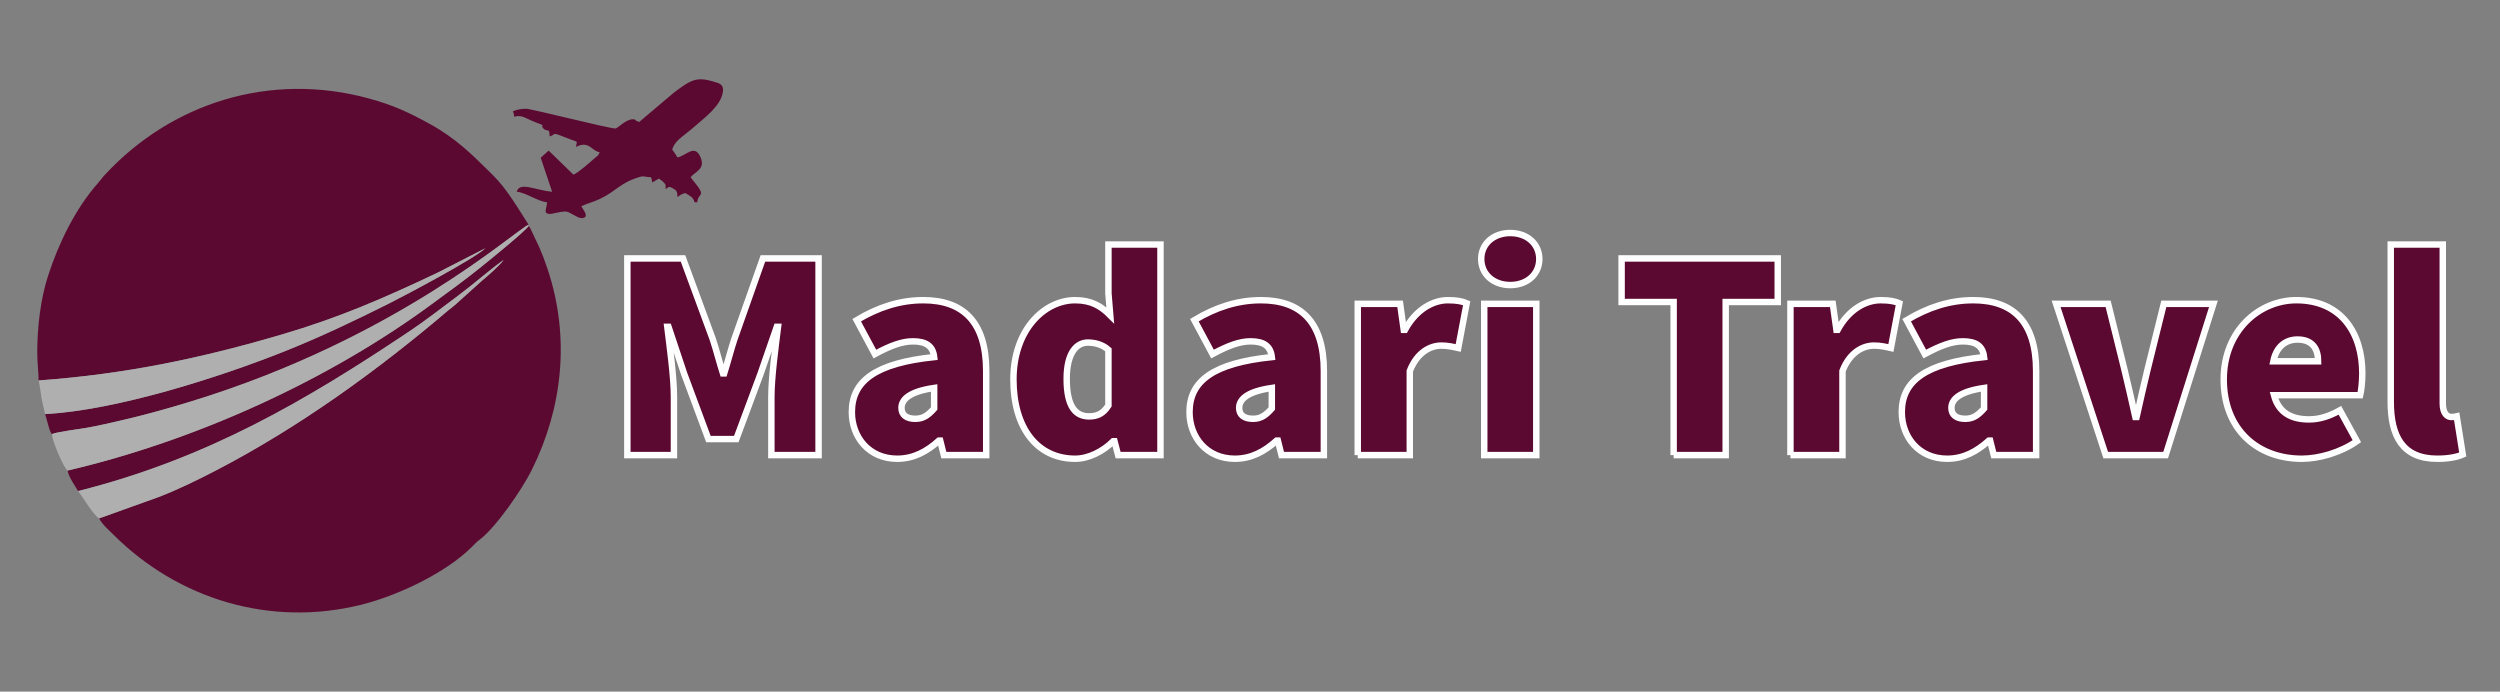 <?xml version="1.0" encoding="UTF-8"?>
<!DOCTYPE svg PUBLIC "-//W3C//DTD SVG 1.0//EN" "http://www.w3.org/TR/2001/REC-SVG-20010904/DTD/svg10.dtd">
<!-- Creator: CorelDRAW 2020 (64-Bit) -->
<svg xmlns="http://www.w3.org/2000/svg" xml:space="preserve" width="131.572mm" height="36.398mm" version="1.0" style="shape-rendering:geometricPrecision; text-rendering:geometricPrecision; image-rendering:optimizeQuality; fill-rule:evenodd; clip-rule:evenodd"
viewBox="0 0 13157.2 3639.82"
 xmlns:xlink="http://www.w3.org/1999/xlink"
 xmlns:xodm="http://www.corel.com/coreldraw/odm/2003">
 <rect x="0" y="0" width="13157.2" height="3639.82" fill="#808080" stroke="none"/>
 <defs>
  <style type="text/css">
   <![CDATA[
    .str0 {stroke:#FEFEFE;stroke-width:33.87;stroke-miterlimit:22.926}
    .fil1 {fill:#5C0931}
    .fil2 {fill:#AFAFAF}
    .fil3 {fill:#F9F7F7}
    .fil0 {fill:#5C0931;fill-rule:nonzero}
   ]]>
  </style>
 </defs>
 <g id="Layer_x0020_1">
  <g id="_2180397572208">
   <path class="fil0 str0" d="M3301.62 2395.2l245.23 0 0 -305.75c0,-105.1 -22.29,-265.92 -35.03,-369.43l6.37 0 82.81 248.41 127.39 342.37 146.5 0 127.4 -342.37 85.98 -248.41 6.38 0c-12.75,103.51 -35.04,264.33 -35.04,369.43l0 305.75 248.42 0 0 -1035.08 -293 0 -149.7 423.59c-19.1,57.33 -35.03,121.02 -54.13,181.54l-6.37 0c-19.11,-60.52 -35.04,-124.21 -54.15,-181.54l-156.05 -423.59 -293.01 0 0 1035.08zm1420.45 19.11c85.99,0 156.05,-38.22 219.75,-95.55l6.37 0 19.11 76.44 222.93 0 0 -442.69c0,-261.16 -124.2,-372.63 -331.22,-372.63 -124.21,0 -238.86,38.22 -350.33,105.1l95.55 178.35c82.8,-44.58 143.31,-66.88 200.64,-66.88 70.06,0 105.1,25.48 111.47,82.8 -305.74,31.85 -433.14,124.21 -433.14,289.83 0,130.57 89.17,245.23 238.87,245.23zm95.54 -210.2c-47.78,0 -73.25,-20.7 -73.25,-57.32 0,-44.6 41.4,-86 171.98,-105.1l0 108.28c-28.67,31.85 -54.14,54.14 -98.73,54.14zm840.8 210.2c70.06,0 146.5,-38.22 200.64,-92.36l6.38 0 19.1 73.25 222.94 0 0 -1108.32 -273.9 0 0 257.97 9.55 114.65c-47.76,-47.77 -98.73,-79.62 -184.71,-79.62 -162.43,0 -324.85,156.06 -324.85,417.21 0,257.98 127.39,417.22 324.85,417.22zm73.25 -222.94c-73.25,0 -117.84,-54.14 -117.84,-197.46 0,-140.13 54.15,-191.09 111.47,-191.09 35.04,0 76.44,9.56 108.28,38.22l0 293.01c-28.66,44.58 -60.5,57.32 -101.91,57.32zm767.55 222.94c85.99,0 156.05,-38.22 219.75,-95.55l6.37 0 19.11 76.44 222.94 0 0 -442.69c0,-261.16 -124.21,-372.63 -331.22,-372.63 -124.21,0 -238.86,38.22 -350.33,105.1l95.54 178.35c82.8,-44.58 143.32,-66.88 200.65,-66.88 70.06,0 105.1,25.48 111.47,82.8 -305.75,31.85 -433.14,124.21 -433.14,289.83 0,130.57 89.17,245.23 238.86,245.23zm95.55 -210.2c-47.78,0 -73.26,-20.7 -73.26,-57.32 0,-44.6 41.4,-86 171.99,-105.1l0 108.28c-28.67,31.85 -54.15,54.14 -98.73,54.14zm550.97 191.09l273.89 0 0 -442.69c38.23,-98.73 108.29,-133.76 165.62,-133.76 35.03,0 60.52,6.37 89.18,12.74l44.58 -235.69c-22.29,-9.55 -49.36,-15.92 -98.73,-15.92 -78.02,0 -167.2,47.78 -226.12,156.06l-6.37 0 -19.11 -136.96 -222.94 0 0 796.22zm665.63 0l273.89 0 0 -796.22 -273.89 0 0 796.22zm136.95 -894.94c89.18,0 152.88,-57.33 152.88,-136.95 0,-79.61 -63.7,-136.95 -152.88,-136.95 -89.18,0 -152.87,57.34 -152.87,136.95 0,79.62 63.69,136.95 152.87,136.95zm859.91 894.94l273.9 0 0 -805.77 273.89 0 0 -229.31 -821.7 0 0 229.31 273.91 0 0 805.77zm614.67 0l273.89 0 0 -442.69c38.23,-98.73 108.29,-133.76 165.62,-133.76 35.03,0 60.52,6.37 89.18,12.74l44.58 -235.69c-22.29,-9.55 -49.36,-15.92 -98.73,-15.92 -78.02,0 -167.2,47.78 -226.12,156.06l-6.37 0 -19.11 -136.96 -222.94 0 0 796.22zm824.88 19.11c85.99,0 156.05,-38.22 219.75,-95.55l6.37 0 19.11 76.44 222.94 0 0 -442.69c0,-261.16 -124.21,-372.63 -331.23,-372.63 -124.2,0 -238.86,38.22 -350.33,105.1l95.55 178.35c82.8,-44.58 143.32,-66.88 200.65,-66.88 70.06,0 105.1,25.48 111.47,82.8 -305.75,31.85 -433.14,124.21 -433.14,289.83 0,130.57 89.17,245.23 238.86,245.23zm95.55 -210.2c-47.78,0 -73.26,-20.7 -73.26,-57.32 0,-44.6 41.4,-86 171.99,-105.1l0 108.28c-28.67,31.85 -54.15,54.14 -98.73,54.14zm738.88 191.09l315.3 0 251.6 -796.22 -261.15 0 -86 347.16c-19.1,79.62 -38.22,162.42 -57.33,248.41l-6.37 0c-19.1,-85.99 -38.21,-168.79 -57.32,-248.41l-85.99 -347.16 -273.9 0 261.16 796.22zm1031.88 19.11c89.18,0 203.83,-31.85 289.83,-92.36l-89.18 -162.43c-57.32,31.85 -108.29,47.77 -162.42,47.77 -89.18,0 -159.25,-31.84 -184.73,-127.39l453.84 0c4.78,-19.11 11.15,-66.88 11.15,-114.65 0,-213.39 -111.47,-385.37 -347.15,-385.37 -194.28,0 -382.18,159.24 -382.18,417.21 0,264.35 178.35,417.22 410.84,417.22zm-149.68 -512.76c15.92,-79.62 66.88,-114.66 127.39,-114.66 82.81,0 108.28,54.15 108.28,114.66l-235.67 0zm863.09 512.76c60.52,0 105.1,-9.56 133.76,-22.29l-31.84 -200.65c-12.74,3.18 -19.11,3.18 -28.67,3.18 -19.1,0 -44.59,-15.92 -44.59,-70.07l0 -837.6 -273.89 0 0 828.05c0,178.36 60.51,299.38 245.23,299.38z"/>
   <path class="fil1" d="M202.89 2002.35c463.66,-33.84 858.49,-118.12 1278.57,-241.46 306.66,-90.04 540.43,-192.77 819.2,-324.6l254.06 -130.02c-56.92,54.5 -418.22,246.28 -508.43,291.48 -174.47,87.43 -357.07,174.66 -546.68,250.5 -335.76,134.3 -884.67,311.29 -1262.05,330.94l23.21 82.29c0.83,2.05 3.34,7.99 4.27,9.84 5.33,10.72 2.76,6.54 8.2,13.41 22.24,-11.38 149.83,-27.21 186.73,-33.89 60.71,-10.99 126.7,-26.41 188.09,-40.65 122.8,-28.49 240.79,-61.97 354.26,-96.62 1088.72,-332.47 1707.45,-900.69 1779.58,-930.85 -54.93,-84.41 -111.13,-185.24 -188.85,-262.08 -107.99,-106.77 -194.22,-193.81 -333.49,-269.68 -111.57,-60.78 -187.73,-97.04 -317.95,-132.68 -519.41,-142.16 -1039.55,23.09 -1390.43,402.33 -14.47,15.65 -19.64,25.05 -34.52,41.74 -117.3,131.54 -208.49,316.59 -264.43,491.24 -38.93,121.54 -56.12,266.26 -56.27,401.31 -0.07,59.56 6.93,93.86 6.93,147.45z"/>
   <path class="fil1" d="M355.42 2476.56c7.24,36.01 38.2,78.28 55.46,107.86 678.9,-170.91 1198.27,-475.48 1749.73,-844.78 87,-58.26 163.76,-119.54 247.93,-181.81 83.75,-61.96 158.87,-130.21 241.87,-189.87 -18.41,27.58 -84.66,84.94 -114.28,109.55l-142.22 127.91c-12.04,11.12 -19.18,14.59 -31.05,24.7 -372.66,317.58 -789.4,619.37 -1226.79,846.06 -95.42,49.45 -193.48,97.72 -298.06,138.57l-316.79 113.68c21.14,36.51 45.5,55.31 75.11,84.93 339.71,339.7 826.53,489.59 1307.91,368.51 188.07,-47.31 440.11,-165.3 577.95,-302.52 17.16,-17.08 24.59,-25.87 43.21,-39.99 84.17,-63.85 220.6,-260.64 272.68,-365.13 160.72,-322.45 205.24,-695.2 83.51,-1058.73 -15.08,-45.01 -27.03,-76.65 -44.03,-115.43l-46.84 -98.78c-8.85,-13.66 -2.41,-4.54 -8.96,-11.95 -17.57,27.84 -209.47,183.15 -249.24,215.18 -89.65,72.2 -170.49,130.1 -264.89,199.43 -544.74,400.06 -1241.64,715.86 -1912.21,872.61z"/>
   <path class="fil1" d="M3364.26 641.65c-29.43,-7.86 -12.13,-13.87 -34.66,-13.87 -35.87,0 -80.26,48.53 -90.13,48.53 -36.55,0 -441.72,-103.99 -471.43,-103.99 -27.08,0 -51.51,5.32 -69.33,13.87 6.27,12.64 5.35,8.67 6.93,27.73 45.12,-10.51 56.69,8.39 115.27,30.64 59.27,22.51 21.07,8.95 35.91,28.19 21.78,28.22 34.84,-7.44 36.01,45.16 36.74,-9.81 4.51,-26.5 84.2,5.91 75.23,30.6 57.65,11.15 54.46,49.55 68.92,-36.47 83.18,23.18 124.79,27.73 -14.39,27.2 -6.36,13.08 -29.07,33.33 -22.6,20.14 -89.05,79.05 -109.59,84.53l-130.13 -126.39 -41.89 37.62 60.22 179.19c-90.33,-8.62 -171.69,-55.04 -186.31,-0.29 48.4,4.03 111.06,51.44 159.45,55.46 -0.75,33.7 -22.99,57.65 12.76,61.48 12.5,1.34 55.19,-12.95 84.3,-12.95 21.69,0 61.51,34.67 83.2,34.67 48.3,0 9.79,-43.9 0,-62.4 28.55,-13.7 62.91,-22.19 94.8,-36.92 89.56,-41.39 106.37,-86.06 214.97,-117.87 21.9,-6.41 27.34,2.27 57.67,2.27l6.2 24.58c0.11,0.47 0.27,2.17 0.73,3.15 13.79,-9.23 19.21,-12.62 34.67,-20.8l11.68 9.11c9.89,8.18 4.32,1.55 11.26,9.54 15.83,18.24 11.05,6.6 11.72,36.81 16.9,-11.32 17.1,-16.53 37.95,-4.32 20.84,12.2 23.79,16.81 24.44,45.92 14.95,-10.01 20.4,-15.86 41.6,-20.8 22.53,15.09 40.79,19.54 48.53,48.53l13.87 0c3.65,-43.86 35.92,-32.02 10.67,-72.29 -13.08,-20.87 -32.19,-39.8 -45.34,-59.43 21.57,-29.44 83.46,-42.71 49.31,-111.36 -30.58,-61.44 -71.79,-3.55 -118.64,7.37 -11.74,-22.19 -15.53,-23.39 -27.73,-41.6 10.16,-38.04 45.33,-62.26 74.08,-85.38 17.19,-13.82 29.33,-23.16 45.57,-37.63 50.03,-44.57 139.32,-107.79 147.58,-184.29 2.91,-26.97 -9.64,-38.19 -32.41,-45.36 -99.86,-31.39 -125.86,-23.99 -227.97,54.47l-180.17 152.6z"/>
   <path class="fil2" d="M273.24 2284.73c0.67,31.03 49.65,148.23 73.33,181.71 7.01,9.91 3.24,5.22 8.85,10.12 670.57,-156.75 1367.47,-472.55 1912.21,-872.61 94.4,-69.33 175.24,-127.23 264.89,-199.43 39.77,-32.03 231.67,-187.34 249.24,-215.18l0.14 -6.62c-72.13,30.16 -690.86,598.38 -1779.58,930.85 -113.47,34.65 -231.46,68.13 -354.26,96.62 -61.39,14.24 -127.38,29.66 -188.09,40.65 -36.9,6.68 -164.49,22.51 -186.73,33.89z"/>
   <path class="fil2" d="M202.89 2002.35c7.12,26.61 9.65,57.14 14.76,87.37 5.23,30.95 12.28,60.21 19.91,89.47 377.38,-19.65 926.29,-196.64 1262.05,-330.94 189.61,-75.84 372.21,-163.07 546.68,-250.5 90.21,-45.2 451.51,-236.98 508.43,-291.48l-254.06 130.02c-278.77,131.83 -512.54,234.56 -819.2,324.6 -420.08,123.34 -814.91,207.62 -1278.57,241.46z"/>
   <path class="fil2" d="M410.88 2584.42c29.9,38.06 74.33,118.51 110.34,144.01l316.79 -113.68c104.58,-40.85 202.64,-89.12 298.06,-138.57 437.39,-226.69 854.13,-528.48 1226.79,-846.06 11.87,-10.11 19.01,-13.58 31.05,-24.7l142.22 -127.91c29.62,-24.61 95.87,-81.97 114.28,-109.55 -83,59.66 -158.12,127.91 -241.87,189.87 -84.17,62.27 -160.93,123.55 -247.93,181.81 -551.46,369.3 -1070.83,673.87 -1749.73,844.78z"/>
   <path class="fil3" d="M2795.77 898.16l2.07 -2.06c-0.14,0.13 -2.76,1.38 -2.07,2.06z"/>
  </g>
 </g>
</svg>
